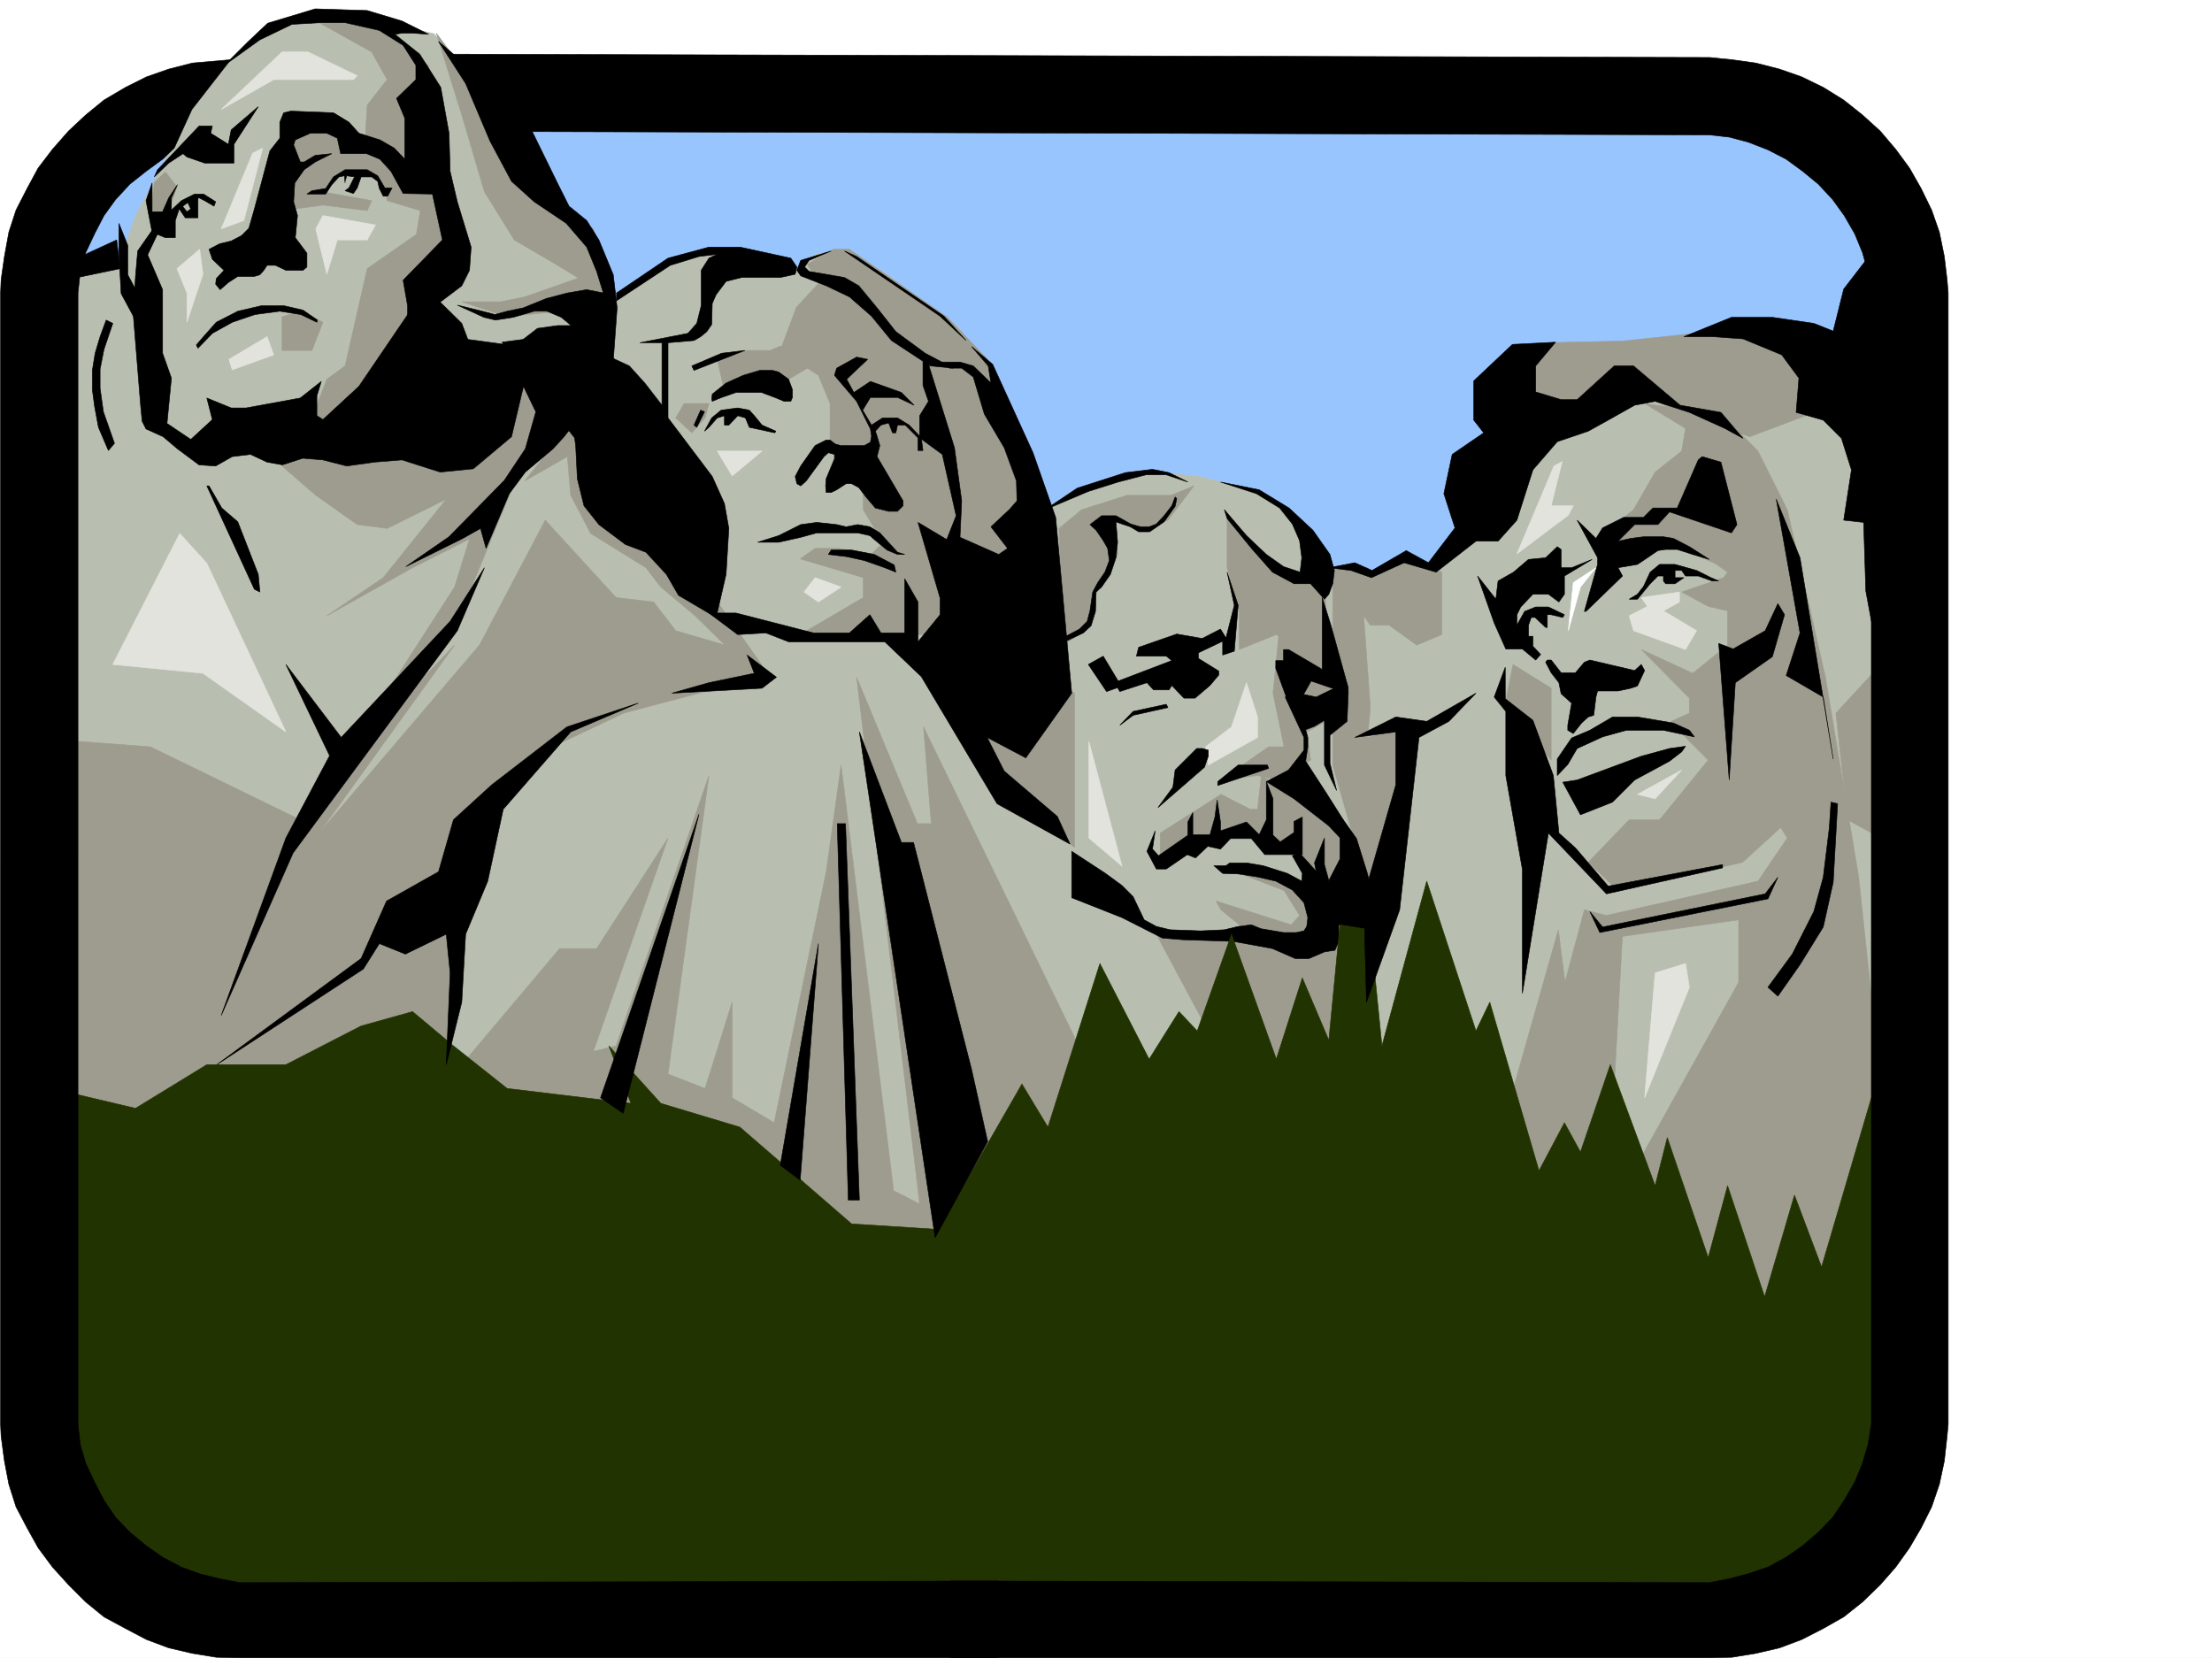 <svg xmlns="http://www.w3.org/2000/svg" width="2997.016" height="2246.668"><rect width="100%" height="100%" fill="#808080" stroke="none"/><defs><clipPath id="a"><path d="M0 0h2997v2244.137H0Zm0 0"/></clipPath></defs><path fill="#fff" d="M0 2246.297h2997.016V0H0Zm0 0"/><g clip-path="url(#a)" transform="translate(0 2.16)"><path fill="#fff" fill-rule="evenodd" stroke="#fff" stroke-linecap="square" stroke-linejoin="bevel" stroke-miterlimit="10" stroke-width=".743" d="M.742 2244.137h2995.531V-2.16H.743Zm0 0"/></g><path fill="#99c5ff" fill-rule="evenodd" stroke="#99c5ff" stroke-linecap="square" stroke-linejoin="bevel" stroke-miterlimit="10" stroke-width=".743" d="m253.25 133.332-129.617 89.11-57.711 194.753 5.238 1659.836h2526.488l7.508-1680.793-59.199-165.547-164.063-97.359zm0 0"/><path fill="#b8bfb0" fill-rule="evenodd" stroke="#b8bfb0" stroke-linecap="square" stroke-linejoin="bevel" stroke-miterlimit="10" stroke-width=".743" d="m94.387 369.262 68.933-17.989 20.254-59.156 35.192-65.18 41.21-83.87 50.946-60.684 39.726-26.938 41.954-31.476 71.203-5.985L588.18 45.707l31.437 37.418 58.453 83.168 100.41 125.824 46.454 65.922 5.238 50.906 90.672-57.672 64.437-12.707 98.883 25.454 20.254-19.47 41.172-6.726 55.445 33.703 96.656 71.907 35.97 43.441 71.202 152.8 18.73 45.669 46.45-21.7 71.16-25.492 80.938 6.762 85.394 21.703 47.234 38.2 46.45 64.437 101.152 26.195 56.188-38.199 166.332-243.437 357.37 14.234 65.966 63.691V1781.16l-2453.84 6.727zm0 0"/><path fill="#9e9c8f" fill-rule="evenodd" stroke="#9e9c8f" stroke-linecap="square" stroke-linejoin="bevel" stroke-miterlimit="10" stroke-width=".743" d="m432.328 30.695 71.164 39.723 20.996 37.46-26.98 34.446-3.012 52.434-42.695-28.465h-53.957l-15.719 119.098 55.441-7.508 59.942 7.508 5.984-13.489-62.172-11.261 22.485-27.684 20.957-1.523 18.73 1.523 19.469 26.941 1.527 12.004 44.926 13.489-5.238 32.18-66.668 46.449-29.988 131.808-24.711 17.985-20.215 52.433 24.71 20.215 143.848-164.766 24.75-63.656-21.738-138.57-13.488-130.32-46.453-44.223-55.442-14.23ZM224.043 232.957l15.719 20.215-15.719 45.668-19.512-10.477 4.496-41.172zm0 0"/><path fill="#9e9c8f" fill-rule="evenodd" stroke="#9e9c8f" stroke-linecap="square" stroke-linejoin="bevel" stroke-miterlimit="10" stroke-width=".743" d="M382.125 429.2v45.671h40.469l14.972-38.203-30.73-14.973zM591.152 44.926l34.489 110.886 30.691 104.086 40.469 65.18 56.187 32.961 30.73 18.73-72.683 25.454-32.965 6.722h-52.43l61.426 20.254 71.16-7.504 76.442-24.71-30.734-86.883-60.684-44.965L619.617 83.125Zm-209.027 586.5 45.707 39.687 56.188 39.688 40.468 5.238 80.153-39.687-85.395 106.351-76.437 51.692 116.125-65.141 77.183-38.984-20.215 65.18-126.644 196.245L625.64 827.668l67.406-164.023 70.457-97.399-47.23-57.672-157.34 102.637-136.34 7.469zm0 0"/><path fill="#9e9c8f" fill-rule="evenodd" stroke="#9e9c8f" stroke-linecap="square" stroke-linejoin="bevel" stroke-miterlimit="10" stroke-width=".743" d="m615.902 874.082-183.574 254.695 217.277-254.695 89.149-169.266 95.914 104.868 50.945 5.98 29.992 38.945 66.665 19.473-40.47-39.687-46.448-38.946-20.215-26.195-74.918-46.45-26.977-51.69-4.496-52.434-57.71 32.96 77.183-98.101 255.476 364.02-96.652 21.703-101.895 26.976-96.656 45.668-86.922 84.653-35.93 176.027-9.738 117.574-11.261 65.18-421.067 53.176-89.187-18.727v-486.133l109.402 8.25 203.047 98.887 96.656-119.098zm492.973-489.848-29.95 32.22-21.737 58.417 51.687 33.703 15.758 38.2v52.433l44.965 59.16v32.219l26.98 44.965-15.758 14.972-44.965-7.507h-31.437l-20.254 14.234 85.434 25.453v26.98l-85.434 50.165h198.55l131.884-116.832-36.715-162.536-39.723-93.605-55.445-57.676-131.844-91.375h-21.742l-35.227 20.215zm0 0"/><path fill="#9e9c8f" fill-rule="evenodd" stroke="#9e9c8f" stroke-linecap="square" stroke-linejoin="bevel" stroke-miterlimit="10" stroke-width=".743" d="m971.793 486.875 10.477 46.41 86.175-19.472 30.696-17.985-41.953-26.941-13.493 5.984h-35.933zm-11.262 59.898h-33.703l-11.223 19.473 21.7 20.215 17.988-20.215zM625.64 1442.594l132.587-157.297h50.203l96.656-149.793-101.152 289.105 30.734-7.468 125.863-366.29-55.445 404.489 50.207 19.473 36.715-116.872v129.579l56.93 33.746 70.456-340.055 20.215-144.59 71.2 576.762 35.191 17.949-85.395-713.773 82.422 198.472h18.73l-10.519-131.062 295.989 608.199-173.84 182.012-723.782-214.23zm830.169-503.332v208.988l-97.395-78.668-35.973-92.121 75.657-71.906zM1662.61 698.09v71.164l16.46 58.414v52.434l50.207-20.254 66.704 52.433V802.176l-20.254-19.473-46.45-7.469-35.23-44.964zm-227.797 17.95 30.734-25.454 61.426-19.473h59.941l30.73-12.746-35.226 46.45-30.695 11.222-36.715-11.223-14.274 11.223 14.274 34.484-24.75 38.946-9.735 32.18-10.48 32.96-29.988 19.473zm0 0"/><path fill="#9e9c8f" fill-rule="evenodd" stroke="#9e9c8f" stroke-linecap="square" stroke-linejoin="bevel" stroke-miterlimit="10" stroke-width=".743" d="m1654.36 1056.875 64.437-44.969h20.957l-14.977-72.644 8.254-82.387 21.739 17.207 50.945 50.945-9.734 52.434-25.493 14.234 5.239 38.2-46.45 26.98-25.457-6.023zm0 0"/><path fill="#9e9c8f" fill-rule="evenodd" stroke="#9e9c8f" stroke-linecap="square" stroke-linejoin="bevel" stroke-miterlimit="10" stroke-width=".743" d="m1571.938 1128.777 82.421-52.433 39.688 20.215h9.773l5.243-45.707 20.214 12.746 56.184 18.73 45.71 59.156-20.214 65.18-56.188-50.945-65.96-26.942-116.871 39.688zm0 0"/><path fill="#9e9c8f" fill-rule="evenodd" stroke="#9e9c8f" stroke-linecap="square" stroke-linejoin="bevel" stroke-miterlimit="10" stroke-width=".743" d="m1647.598 1220.898 101.894 32.22 11.258-12.747-20.996-33.707-65.922-25.453 90.672 12.707 31.477 65.922-41.211 12.746-75.7-19.469-24.71-20.254zm0 0"/><path fill="#9e9c8f" fill-rule="evenodd" stroke="#9e9c8f" stroke-linecap="square" stroke-linejoin="bevel" stroke-miterlimit="10" stroke-width=".743" d="m1566.7 1265.824 80.898 151.317 113.152 38.199 74.918-71.16-14.977-124.34-203.046 5.984zm386.62-490.59v84.614l-33.746 14.234-37.457-26.941h-25.453l-8.992-12.746 8.992 124.335-3.754 40.47 55.445-14.231v111.59l-60.683 129.578-12.004-84.653-29.953-104.863V769.254h47.195l7.469 8.21 52.473-20.214zm274.95-228.461 55.445 33.707-5.242 30.73-35.97 28.466-29.21 50.91-31.473 25.453 20.254 41.211 67.406-21.7 23.97 14.973 29.988 12.707 17.246 12.004-5.243 7.47-56.968 19.472 35.972 19.472 26.239 6.02v46.414l-47.235 38.2-69.676-32.18 65.18 65.882v20.254l-24.71 11.223 24.71 26.98 25.492 25.453-65.922 80.899h-41.21l-55.446 57.672 40.43 38.2 168.601-38.2 51.688-47.195 8.996 14.234-39.687 58.414-205.317 46.453-29.95-7.508 24.712 39.723 184.316-26.234v84.652l-153.582 275.617 26.196 44.965 101.152 98.844 218.805 77.925v-359.523l-29.993-280.894-44.964-270.38-51.688-226.972-39.687-79.375-30.735-30.73-75.656-26.942zm0 0"/><path fill="#9e9c8f" fill-rule="evenodd" stroke="#9e9c8f" stroke-linecap="square" stroke-linejoin="bevel" stroke-miterlimit="10" stroke-width=".743" d="m2548.227 900.316-60.723 65.922 15.758 144.555 44.965 24.71zM2091.93 464.39l106.39-2.265 91.414-9.738 158.825 6.765 3.754 101.856-81.68 30.73-86.918-30.73-65.18-27.723-138.61 47.195-46.452-59.902zm-41.957 435.926 51.691 32.22v97.359l-62.207-77.145zm-5.278 594.711 66.703-235.187 8.996 71.164 26.235-98.14 51.691 32.96-16.5 301.11-106.39 84.652zm0 0"/><path fill="#e3e3de" fill-rule="evenodd" stroke="#e3e3de" stroke-linecap="square" stroke-linejoin="bevel" stroke-miterlimit="10" stroke-width=".743" d="m299.703 148.305 71.16-40.426h107.918l5.239-5.281-66.668-32.18h-35.227Zm42.695 59.16-42.695 102.637 30.73-11.262 25.454-98.102zm95.168 84.652 71.164 12.746-11.222 20.215h-40.469l-14.23 46.45-14.977-61.426zm-167.074 45.707-30.73 26.196 13.488 32.964v39.684l21.742-65.14zm39.688 149.051 4.496 14.23 56.187-20.253-8.992-24.711zm-66.664 235.93-90.672 177.511 122.148 11.965 112.371 79.414L280.23 763.23Zm860.902 59.898-15.016 19.473 19.473 13.488 30.734-20.215zm584.391 142.324-20.215 59.942-35.23 26.937 3.753 24.715 66.703-37.422V971.48zm-213.528 79.414 44.965 169.262-44.965-38.2zM971.793 611.21h60.68l-40.465 33.704zm1144.847 14.235-14.976 59.899h29.95l-6.723 12.746-69.676 52.433 50.203-119.097zm0 0"/><path fill="#fff" fill-rule="evenodd" stroke="#fff" stroke-linecap="square" stroke-linejoin="bevel" stroke-miterlimit="10" stroke-width=".743" d="m2162.348 769.254-20.996 26.195-16.461 59.16 6.722-65.14zm0 0"/><path fill="#e3e3de" fill-rule="evenodd" stroke="#e3e3de" stroke-linecap="square" stroke-linejoin="bevel" stroke-miterlimit="10" stroke-width=".743" d="m2223.773 809.684 51.73-7.508v13.488l-21.741 12.004 44.965 26.941-15.012 25.493-70.422-25.493-5.98-20.214 24.71-12.747zm-5.238 266.66 23.969 5.984 35.969-38.945zm23.969 241.914-14.234 169.262 60.683-149.793-5.238-32.215zm0 0"/><path fill-rule="evenodd" stroke="#000" stroke-linecap="square" stroke-linejoin="bevel" stroke-miterlimit="10" stroke-width=".743" d="m289.965 279.371-12.746-7.469-7.508-3.754-11.965 3.754-14.973 11.223-5.242 15.715v23.226h-13.488l-17.984-7.468-8.25-42.696 8.25-23.968v38.941h14.23l8.25-18.727 11.965-17.988-8.25 17.988v16.461l13.488-12.707 17.988-8.992h12.004l16.461 10.477zm0 0"/><path fill-rule="evenodd" stroke="#000" stroke-linecap="square" stroke-linejoin="bevel" stroke-miterlimit="10" stroke-width=".743" d="m247.27 279.371 5.98 7.504 5.238-3.75-5.238-11.223 14.977-3.754v26.98h-17.243l-10.48-15.757Zm5.98-66.668 23.969 8.25h39.726V195.5l32.961-50.945-36.715 31.472-3.753 19.473-23.97-14.977 2.231-9.734h-17.988l-56.188 59.156-4.496 9.739 19.512-18.73 19.473-12.747zm0 0"/><path fill-rule="evenodd" stroke="#000" stroke-linecap="square" stroke-linejoin="bevel" stroke-miterlimit="10" stroke-width=".743" d="m394.09 150.535 57.71 2.27 20.997 12.746 13.45 14.972 28.503 8.997 19.473 11.218 14.234 14.977V160.27l-11.223-26.938 26.196-25.453V88.367l-17.242-26.941-32.22-20.215-46.448-10.516H435.3l-39.687 2.266-43.48 20.957-47.934 34.45 31.473-31.438 26.98-25.453 64.438-19.473 70.418 2.23 47.195 14.23 35.973 17.985-21-1.523h-14.973l-9.738 1.523 33.707 26.942 28.504 44.964 11.219 62.168 1.488 51.653 9.734 41.21 18.73 61.427-2.23 31.437-10.476 20.996-61.465 46.453-11.965 7.465v-26.976l-6.023-34.45 53.214-54.66-13.488-62.168-39.726-.746-16.461-29.988-14.977-16.461-17.984-7.508h-35.23l-4.497-20.957-14.23-6.727h-22.485l-20.215 8.997-2.265 6.722 8.992 23.227h5.238l15.016-8.992 22.441-2.27-22.441 11.262-15.016 10.476-12.707 17.989-1.523 25.453 5.238 18.73-2.973 29.95 15.72 20.996v18.73l-5.24 4.457h-23.226l-14.23-6.727H361.87l-4.457 6.727-5.281 6.02-7.465 2.23h-22.484l-12.747 8.25-11.222 9.734-6.02-7.504.782-7.468 10.48-11.262-15.758-14.977-4.496-13.449 14.27-7.508 15.718-3.753 14.23-7.47 9.74-9.734 7.507-26.234 20.957-78.633 13.488-17.242v-21.7l5.239-12.745zm0 0"/><path fill-rule="evenodd" stroke="#000" stroke-linecap="square" stroke-linejoin="bevel" stroke-miterlimit="10" stroke-width=".743" d="m415.828 262.91 6.766-4.5 18.726-3.008 10.48-15.718 15.72-9.739h29.988l14.234 8.254 9.735 16.461h9.734l-5.98 11.219h-5.985l-5.277-10.477-2.227-9.738-8.25-5.98h-14.234l-5.238 14.976-5.239 7.504-11.261-3.754 5.277-3.75 7.469-14.976-10.48-1.485-2.266 7.465v2.27l-.743-9.735-7.468 1.485-9.778 10.476-8.21 12.75zM268.227 471.86l19.472-20.215 26.977-14.977 30.734-10.477 33.703-4.496 28.465 4.496 21.738 10.477.747-2.969-19.473-13.492-26.238-6.02h-29.95l-32.218 7.508-29.207 14.973-17.243 19.473-9.738 11.261zm0 0"/><path fill-rule="evenodd" stroke="#000" stroke-linecap="square" stroke-linejoin="bevel" stroke-miterlimit="10" stroke-width=".743" d="m213.523 316.828-13.488 28.465 20.254 47.191v86.141l11.965 33.703-5.98 61.426 32.214 21.7 29.211-26.938-7.469-29.211 32.961 13.453h20.215l73.43-13.453 28.465-22.48-5.985 19.472v26.976l8.25 5.243 48.68-44.965 90.676-133.332 48.719 47.937 8.21 21.739 87.66 11.964-28.464 119.88-51.692 43.44-44.964 4.497-51.688-16.5-37.457 3.012-37.46 5.238-32.22-8.25-26.976-2.23-27.723 8.956-20.996-3.714-22.445-10.481-24.75 2.973-22.48 12.746-22.485-1.524-29.207-21.703-19.473-16.46-23.222-10.516-5.243-10.48-2.265-23.97-9.739-120.582 3.012-51.691 2.973-34.445 20.996-29.953zm66.707 341.539 64.438 140.094 7.465 3.715-2.227-23.969-27.722-71.121-21.739-18.73-17.242-29.989zm0 0"/><path fill-rule="evenodd" stroke="#000" stroke-linecap="square" stroke-linejoin="bevel" stroke-miterlimit="10" stroke-width=".743" d="m594.164 56.188 36.715 56.93 32.96 77.886 29.208 54.66 30.734 27.723 43.438 29.207 27.722 32.219 13.489 32.96 8.996 29.211-22.485-4.5-26.195 4.5-28.465 7.465-31.476 12.746-21.739 4.5-16.5 4.496-17.207-4.496-33.742-8.25 35.973 16.5 15.758 3.754 23.968-3.754 28.465-8.25h17.242l19.473 8.25 13.488 11.219h-18.73l-26.977 3.754-19.472 14.977-28.465 3.753 45.668 94.348-14.23 50.203-28.465 42.7-74.918 76.402-58.454 40.43 75.7-37.461 25.453-14.23 7.508 26.976 31.472-74.133 21.703-29.207 37.457-31.477 15.016-16.46 49.422-63.692 17.242-38.945 5.238-71.907-5.238-44.925-19.473-47.192-16.5-26.238-23.968-19.469-15.72-31.437-35.226-71.907-36.714-37.457-32.22-17.984-31.476-42.7zm-433.07 246.406 12 29.953v39.723l19.472 36.675-7.507 27.723-20.957-38.941-3.008-54.664zm-8.25 135.562-11.965 35.227-5.281 26.941v25.492l4.496 32.18 15.015 42.7-8.25 9.734-13.488-31.438-5.242-28.465-3.008-22.48v-26.2l3.754-23.222 6.723-22.484 8.25-22.442zm0 0"/><path fill-rule="evenodd" stroke="#000" stroke-linecap="square" stroke-linejoin="bevel" stroke-miterlimit="10" stroke-width=".743" d="M1045.965 375.984h-41.211l-20.996 5.282-13.492 17.945-5.239 12.004-.742 28.465-6.726 9.734-8.25 6.727-8.993 5.238-35.23 3.012v101.855l59.941 79.414 16.5 36.676 5.98 33.703-3.75 62.168-13.491 58.453-50.946-29.988-16.46-28.465-27.723-29.95-27.723-10.48-35.973-26.976-20.214-25.457-8.993-36.715-2.265-44.926-1.489-10.476-11.261-14.235 53.215-98.14 32.218 14.976 20.957 23.223 23.266 29.992v-84.652h-29.988l65.18-12.746 12.003-13.489 5.98-23.968V366.25l10.481-16.46 11.262-5.24-24.75 3.009-38.945 11.964-72.688 47.938v-10.477l69.676-47.195 55.445-14.976h41.953l68.934 14.976 8.25 12.004-2.227 9.734-20.254 4.457zm0 0"/><path fill-rule="evenodd" stroke="#000" stroke-linecap="square" stroke-linejoin="bevel" stroke-miterlimit="10" stroke-width=".743" d="m940.316 501.848 68.934-26.977-31.477 3.754-40.468 17.203zm24.711 41.918 12.746-5.243 19.473-6.722h34.484l17.989 6.722 12.707 5.243h8.992l2.27-5.243v-10.476l-5.243-14.234-13.488-9.735-8.25-2.23h-17.242l-22.484 6.726-23.223 10.477-18.73 14.976-.743 6.766zm-10.48 14.23-10.477 20.996-3.754-3.012 8.993-20.214zm0 26.234 9.738-17.984 12.746-10.48 22.48-3.008 15.72 3.008 6.765 7.507 10.477 12.707 18.73 8.25-1.484 2.23-34.489-7.468-5.238-12.746-10.48-2.973-12.004 12.707h-5.98v-12.707l-9.735 2.973-11.262 12.746zm171.57-244.175-41.21 12.746-5.24 13.449 5.24 7.508 34.487 13.488 31.477 14.977 29.95 26.195 26.98 32.96 52.43 34.45 31.476 3.012-38.2-20.215-39.726-29.21-25.453-32.22-24.75-29.949-19.473-11.262-47.937-8.21-6.02-5.981 6.02-8.992zm49.465 146.82-28.465 26.938 9.735 17.988 22.484-14.977 41.953 14.977 17.242 17.242-22.48-10.52h-36.715l-10.52 17.243 12.004 20.214 14.977-9.734h20.254l15.715 9.734 16.5 17.247 2.23 17.203h-6.727v-17.203l-17.242-17.247h-10.476l-2.27 10.48h-4.496l-5.238-13.448-10.48 2.968-7.508 8.25 2.27 6.727 3.753 12.746-3.754 14.977 35.188 59.941v6.723l-7.465 7.508h-12.004l-17.988-4.497-12.746-14.976-9.735-12.746-9.738-5.238h-7.469l-12.746 8.25-7.508 3.714h-6.723l-.742-8.992.742-9.738 11.223-26.938v-5.984l-8.25-2.266-5.984 5.239-23.969 32.96-7.508 6.727-5.238-2.972-2.227-9.735 7.465-14.234 19.512-27.723 14.976-7.508h5.239l6.726 5.282 7.508 2.226h32.219l8.25-4.496 1.484-8.25-1.484-9.734-18.73-37.457-29.989-35.192 3.008-9.734 26.98-14.977zm-149.09 247.891 28.465-8.993 29.95-14.972 21.741-2.973 26.977 2.973 12.746 3.008 15.719-3.008 16.5 3.008 13.492 8.25 23.969 26.199 9.734 3.008h-9.734l-14.235-5.98-17.242-14.231-5.984-5.282-16.5-3.714h-55.442l-21.742 5.984-29.949 6.723zm0 0"/><path fill-rule="evenodd" stroke="#000" stroke-linecap="square" stroke-linejoin="bevel" stroke-miterlimit="10" stroke-width=".743" d="M1126.117 745.285h27.723l30.734 5.98 26.977 14.235 2.23 9.734-14.976-5.98-27.72-9.734-23.968-5.282-24.75-2.972zm0 0"/><path fill-rule="evenodd" stroke="#000" stroke-linecap="square" stroke-linejoin="bevel" stroke-miterlimit="10" stroke-width=".743" d="M1250.496 486.875v35.188l7.508 21.703L1246 563.273v29.954l30.73 22.48 18.73 83.129-12.745 32.219-38.946-23.227 29.954 102.598v22.484l-29.954 36.715v-53.96l-17.984-31.435v73.391h-32.219l-14.976-24.71-27.719 24.71h-48.719l-104.906-26.98h-36.715l38.98 29.207 38.204-2.227 30.73 12.004h130.36l49.46 47.152 102.641 172.274 98.883 54.703-17.203-37.457-71.945-61.426-23.227-45.672 52.434 27.684 62.21-87.621-21.742-238.2-30.691-87.62-54.703-119.844-28.465-23.97 22.445 26.2 3.754 23.223-23.968-23.223-17.989-5.242h-26.976l12.746 8.254h16.5l15.719 12 14.972 50.168 26.98 45.707 16.5 44.926.743 26.98-9.734 11.219-25.493 23.969 22.48 29.207-12.003 8.25-52.434-23.223 2.27-49.422-9.774-71.906-35.191-113.117zm-89.891-139.316 118.356 80.859 29.988 32.96-35.226-32.96-129.618-88.363zm468.262 666.617 8.25 2.23v8.25l-5.238 14.973-62.953 54.664 20.254-27.684 2.972-23.226 29.246-29.207zm-41.211-119.098-72.648 27.723-20.254-33.707-20.215 11.222 24.711 36.715 14.977-5.277 3.011 5.277 36.715-12.004 8.992 9.739h20.996l3.715-5.985 16.5 17.203h14.977l20.254-17.203 11.96-14.23v-5.242l-27.718-17.243v-7.468l32.96-15.758v18.73l15.759-5.238 5.238-62.172-14.977-44.926 9.739 44.926-11.262 44.184-7.469-11.965-24.75 12.746-34.449-6.02-51.687 17.985-3.012 12.004h40.469zm0 0"/><path fill-rule="evenodd" stroke="#000" stroke-linecap="square" stroke-linejoin="bevel" stroke-miterlimit="10" stroke-width=".743" d="m1594.418 675.61-2.266 10.476-14.976 21-19.473 13.45h-14.973l-11.261-6.727-11.223-3.754-8.25-2.97 2.23 27.68-2.23 21-7.508 22.442-11.965 17.242-7.504 6.727-.746 26.234-5.98 19.473-10.52 9.738-26.976 12.746-2.23-5.242 23.968-12.746 10.48-10.477 3.754-14.234 3.754-25.492 6.762-12.707 9.738-14.235 5.98-15.714-2.269-16.504-5.98-10.477-9.735-14.234-8.25-7.504 15.754-11.965h19.473l20.215 11.219 12.746 3.754h12.004l9.738-3.754 10.477-11.22 10.48-13.491 4.496-11.965zm186.547 308.578 13.492-8.211v60.644l16.5 34.484-8.996-36.714v-38.2l23.226-18.73 1.485-37.457-12.746-10.48-30.692 14.976-24.75-5.238-17.203 5.238 25.453 54.7v17.206l-20.957 26.977-29.992 15.719 37.457 23.226 47.195 36.715 22.485 23.969-2.973-32.219-23.226-36.715-27.723-42.7 2.973-19.472V999.2L1769 988.684Zm0 0"/><path fill-rule="evenodd" stroke="#000" stroke-linecap="square" stroke-linejoin="bevel" stroke-miterlimit="10" stroke-width=".743" d="m1766.734 940.004 9.735-17.203 50.203 17.203v-8.25l-23.223-83.871-11.965-38.2v97.36l-45.707-26.941h-6.765v14.976h-10.48v10.477l17.245 47.195zm-47.937 101.113-68.934 23.223v-5.238l27.723-22.48h39.687zm0 0"/><path fill-rule="evenodd" stroke="#000" stroke-linecap="square" stroke-linejoin="bevel" stroke-miterlimit="10" stroke-width=".743" d="m1658.855 690.586 29.954 35.187 26.976 25.493 23.227 16.464 22.48 7.504 2.27-19.468-3.012-23.227-9.734-22.484-17.243-21.7-31.476-19.472-48.68-15.758 52.434 10.52 40.469 24.71 32.218 29.95 23.223 32.96 5.984 21.704-2.23 17.984-5.277 14.235-5.981 6.722-18.73-20.957h-22.485l-29.207-15.719-28.465-32.218-32.96-40.426zm-49.46-37.461-29.207-9.734h-27.723l-37.457 9.734-40.469 12.75-58.453 24.71 43.476-29.21 65.18-20.957 36.715-4.496 22.484 4.496zm106.39 405.977 8.992 23.226v49.422l9.739 8.992 18.726-12.746v-14.977l11.262-5.98v50.945h-50.945l-17.989-21.738h-28.465l-13.488 14.234-17.242-3.753-16.5 15.754-11.223-4.497-28.465 19.473H1566.7l-12.746-23.969 11.219-27.722-3.715 24.715 8.211 8.992 39.727-27.723v-17.988l6.765-12.707v29.953h23.227l6.722-23.969 3.012-23.227 4.496 29.95v12.004l35.192-12.004 17.242 17.246 9.734-20.215zm0 0"/><path fill-rule="evenodd" stroke="#000" stroke-linecap="square" stroke-linejoin="bevel" stroke-miterlimit="10" stroke-width=".743" d="M1815.453 1131.75v32.219l-15.016 29.207-5.98-21.7v-35.972l-13.492 33.703 2.27 11.223-22.485-24.711-9.734 3.754 13.488 23.968-.742 10.477-19.512-10.477-32.96-10.48-22.481-3.754h-22.485l-5.238 3.754h-16.461l11.965 10.48 20.996.743 24.71 3.753 26.235 5.981 22.485 12.004 15.718 17.203 5.239 20.254-1.485 11.965-3.754 5.984-10.48 2.266h-17.242l-30.735-5.239-12.707-5.238-17.984 2.227-18.73 4.496-32.22 1.488-41.21-1.488-18.727-4.496-16.5-8.992-14.976-31.438-14.977-15.012-22.48-16.46-45.707-29.954v62.914l68.187 26.977 54.703 27.683 27.719 2.27 68.152 2.227 53.215 9.738 30.735 13.488h18.726l20.961-8.992 14.23-2.23 5.239-12.004v-22.442l42.738 17.945 8.992-9.734-1.523-24.71-11.223-52.434-14.976-47.938-17.985-25.453zm-235.265-177.516-44.965 9.739-17.985 18.726 17.985-13.488 47.195-10.48zm612.109-220.953 22.484-22.48h31.477l15.754-17.207 83.91 28.465 7.469-11.258-21.704-84.613-25.492-7.508-5.238 4.496-28.465 65.18h-32.96l-12.747 12.706h-26.98l-28.465 14.235-8.992 14.23-25.493-24.71 27.72 50.949v8.992l-17.946 63.652h2.23l49.461-47.933-6.023-11.223 26.238-4.496 13.488-8.992 14.235-9.739 10.476-1.523h15.758l20.957 6.762 22.485 6.726-26.98-17.203-21.7-11.262-13.492-2.226h-26.977l-17.246 2.226zm0 0"/><path fill-rule="evenodd" stroke="#000" stroke-linecap="square" stroke-linejoin="bevel" stroke-miterlimit="10" stroke-width=".743" d="m2207.313 811.91 11.222-6.722 8.25-10.481 8.992-19.473 12.746-10.476h20.957l29.247 8.21 19.472 9.735 10.48 4.496h-8.992l-18.73-6.722h-17.242l-5.242-7.508h-8.993v9.734h12.004l-12.004 8.25h-12.746l-2.972-3.754v-6.722h-7.504l-10.48 10.476-17.243 20.957zm-50.203-53.918-37.462 22.485v24.71l-7.504 10.477-14.234-10.476h-20.996l-16.46 17.242-5.24 10.48v14.23l10.477-18.73 14.977-5.98h17.242l21.738 10.48-2.265 3.75-15.719-3.75h-5.238v17.203h-2.27l-14.23-13.453h-5.242l-3.754 10.48v14.977h5.984v13.488l10.52 11.223-6.766 7.508-17.988-14.977h-22.48l-15.72-35.23-22.48-63.652 24.75 31.433 2.969-24.71 21-11.966 20.21-17.242 23.227-2.226 15.758-14.977 5.238 3.715v24.75h14.235zm-55.446 136.344 13.488 17.203h19.473l12.004-14.234 7.469-2.97 60.683 14.231 8.992-8.25 4.496 8.25-9.734 20.957-8.996 3.012-17.242 3.715h-27.723l-2.226 8.25-3.012 24.711-7.469 2.27-8.992 8.21-11.262 14.23-7.465-4.456v-6.766l5.239-29.949-14.235-12.746-3.008-14.977-10.48-13.488-7.508-14.234 2.27-2.97zm307.168-76.402-17.203 36.675-43.477 24.75-19.472-7.507 14.23 185.023 8.25-131.848 50.207-35.187 16.461-56.93zm-113.113 180.484-41.957-8.953h-50.203l-32.22 8.953-34.484 15.758-12.707 21.699-14.234 14.977v-22.442l19.473-28.465 24.71-10.48 30.731-17.985h33.707l48.719 8.211 21.7 9.774zm-12.004 12.746-21.703 3.012-38.239 10.48-86.918 32.219-19.472 2.969 23.969 44.183 43.476-17.203 29.953-29.949 47.23-25.496 16.462-12.707zm0 0"/><path fill-rule="evenodd" stroke="#000" stroke-linecap="square" stroke-linejoin="bevel" stroke-miterlimit="10" stroke-width=".743" d="M2039.457 904.07v42.696l37.457 29.21 27.723 74.876 7.507 77.925 22.481 20.215 44.223 51.692 155.07-29.207v4.457l-157.34 35.226-78.668-82.383-35.23 217.203V1178.2l-22.48-127.348v-86.88l-15.72-19.472zm0 0"/><path fill-rule="evenodd" stroke="#000" stroke-linecap="square" stroke-linejoin="bevel" stroke-miterlimit="10" stroke-width=".743" d="m2154.098 1235.129 17.242 20.957 220.289-44.926 17.203-22.48-13.45 29.207-227.796 45.707zm284.726-377.508-18.73 57.672L2470.3 944.5l13.488 83.91-44.965-272.644-32.219-79.414zm50.946 231.429-5.98 106.395-13.49 60.64-31.476 50.95-29.992 42.695-13.45-12.003 32.962-44.926 29.207-57.672 12.75-46.45 8.25-67.41 2.226-34.445zm-128.13-495.081-29.952-35.192-55.442-9.734-62.953-53.215h-26.234l-50.204 45.707h-21.703l-34.484-10.48v-35.227l26.976-32.18-58.453 2.973-52.433 49.461v53.176l13.492 17.203-42.7 29.246-11.261 53.176 15.016 46.414-35.973 47.191-29.988-16.46-46.453 26.94-23.223-10.48-35.23 6.766 29.988 3.715 27.722 9.734 44.223-20.215 43.441 12.746 53.957-41.953h29.95l25.496-28.465 21.7-68.152 32.999-38.2 41.953-14.234 26.98-14.972 35.934-20.215 27.723-5.277 46.45 15.011 47.976 21.703zm-80.156-137.829 64.438-26.195h55.445l56.184 8.211 26.238 10.516 14.23-56.93 29.954-38.941 19.468-10.52-2.968 547.559-16.5-89.149-2.973-92.863-26.98-3.012 10.48-68.152-13.488-42.695-24.711-24.711-36.715-10.48 3.75-46.45-23.223-31.476-52.472-21.7-41.954-3.011zm0 0"/><path fill="#213300" fill-rule="evenodd" stroke="#213300" stroke-linecap="square" stroke-linejoin="bevel" stroke-miterlimit="10" stroke-width=".743" d="m2542.984 1462.066-74.953 254.66-36.715-97.359-40.43 137.824-50.202-150.57-26.239 97.395-55.441-162.536-16.5 65.141-60.684-164.027-40.468 118.355-21.704-39.683-34.484 65.14-66.664-228.465-18.73 38.985-66.704-203.008-60.683 223.223-15.719-157.301-41.21-6.723-15.017 156.516-35.933-84.614-35.227 110.106-60.683-169.3-46.453 131.1-24.75-26.234-40.43 64.434-66.703-129.613-70.418 221.734-35.23-58.414-113.118 196.984-117.652-7.507-151.356-131.063-107.132-32.219-70.418-77.886 29.949 77.886-167.817-20.215-72.687-57.671-55.445-46.45-69.676 19.47-101.895 52.433H280.23l-96.656 59.16-82.422-19.473 3.012 558.778 149.086 148.308h2153.356l136.378-148.308zm0 0"/><path fill-rule="evenodd" stroke="#000" stroke-linecap="square" stroke-linejoin="bevel" stroke-miterlimit="10" stroke-width=".743" d="m1999.77 939.262-66.704 38.199-41.957-5.98-55.441 27.718 55.441-7.504v71.903l-43.437 151.316 3.754 143.027 44.926-125.078 26.234-233.664 40.469-21.738zM656.332 769.254l-36.715 85.355-222.52 301.11-97.394 220.21 87.66-240.425 59.2-111.594-59.2-123.594 74.918 98.883 147.602-157.297zM864.656 952.75l-96.652 32.219-101.934 78.629-51.691 47.195-20.215 70.418-70.418 39.687-34.488 77.887-195.54 143.809 198.552-129.578 21.699-34.446 35.23 14.23 55.442-26.976 5.242 52.434-5.242 124.336 21-84.653 5.238-92.117 29.95-71.906 20.995-97.36 91.418-104.863zm95.875-27.723 61.465-12.746-9.734-24.71 39.683 29.988-19.472 14.976-122.145 6.727zm355.926 524.333-78.707-307.876h-16.461l-56.93-149.789 102.637 685.344 71.164-130.32zm-170.867-333.329 18.77 510.059h-15.016l-14.973-510.059zm-36.715 162.539-24.71 320.582-26.978-20.214zm-161.832-175.285-102.64 405.23-30.731-20.996zM158.082 325.078l-56.93 26.195v25.497l61.426-12.75zm0 0"/><path fill-rule="evenodd" stroke="#000" stroke-linecap="square" stroke-linejoin="bevel" stroke-miterlimit="10" stroke-width=".743" d="m.742 1929.469.742 16.46 4.496 33.704 6.024 31.476 9.734 30.692 14.977 28.465 14.976 26.98 19.47 26.195 21.741 23.97 23.227 23.226 24.75 20.215 29.207 15.757 28.465 14.973 29.988 11.223 32.219 7.508 32.219 5.238 32.218.746h1027.196v-104.125l-1027.196 2.27-27.722-5.282-26.98-6.723-24.75-8.996-25.454-13.488-22.48-15.719-21.743-17.984-19.472-20.215-15.715-23.226-12.75-24.711-12-25.453-7.469-25.454-3.012-27.722V396.984l3.012-27.722 7.469-26.98 12-25.454 12.75-24.71 15.715-21.743 19.472-20.957 21.743-17.242 22.48-16.461 15.719-14.977 23.969-52.433 52.472-67.407-51.691 4.497-32.219 8.25-29.988 10.48-28.465 14.23-29.207 17.204-24.75 20.253-23.227 21.704-21.742 24.71-19.469 25.493-14.976 27.683-14.977 29.207-9.734 29.989-6.024 32.96-4.496 31.438-.742 17.988zm0 0"/><path fill-rule="evenodd" stroke="#000" stroke-linecap="square" stroke-linejoin="bevel" stroke-miterlimit="10" stroke-width=".743" d="m2639.602 1929.469-1.485 16.46-3.754 33.704-6.726 31.476-10.477 30.692-14.234 28.465-15.758 26.98-18.727 26.195-21 23.97-23.964 23.226-25.457 20.215-27.72 15.757-29.25 14.973-29.948 11.223-32.22 7.508-32.218 5.238-30.73.746h-1027.98v-104.125l1027.98 2.27 26.976-5.282 25.496-6.723 26.977-8.996 24.71-13.488 22.485-15.719 20.957-17.984 19.512-20.215 15.719-23.226 14.23-24.711 10.48-25.453 7.504-25.454 4.5-27.722V396.984l-4.5-27.722-7.503-26.98-10.48-25.454-14.231-24.71-15.72-21.743-19.51-20.957-20.958-17.242-22.484-16.461-24.711-12.746-26.977-10.48-25.496-6.723-26.976-3.012-1627.383-4.496L611.406 73.39l1704.528 4.496 30.73 3.011 32.219 4.497 32.219 8.25 29.949 10.48 29.25 14.23 27.719 17.204 25.457 20.253 23.964 21.704 21 24.71 18.727 25.493 15.758 27.683 14.234 29.207 10.477 29.989 6.726 32.96 3.754 31.438 1.484 17.988zm0 0"/></svg>

